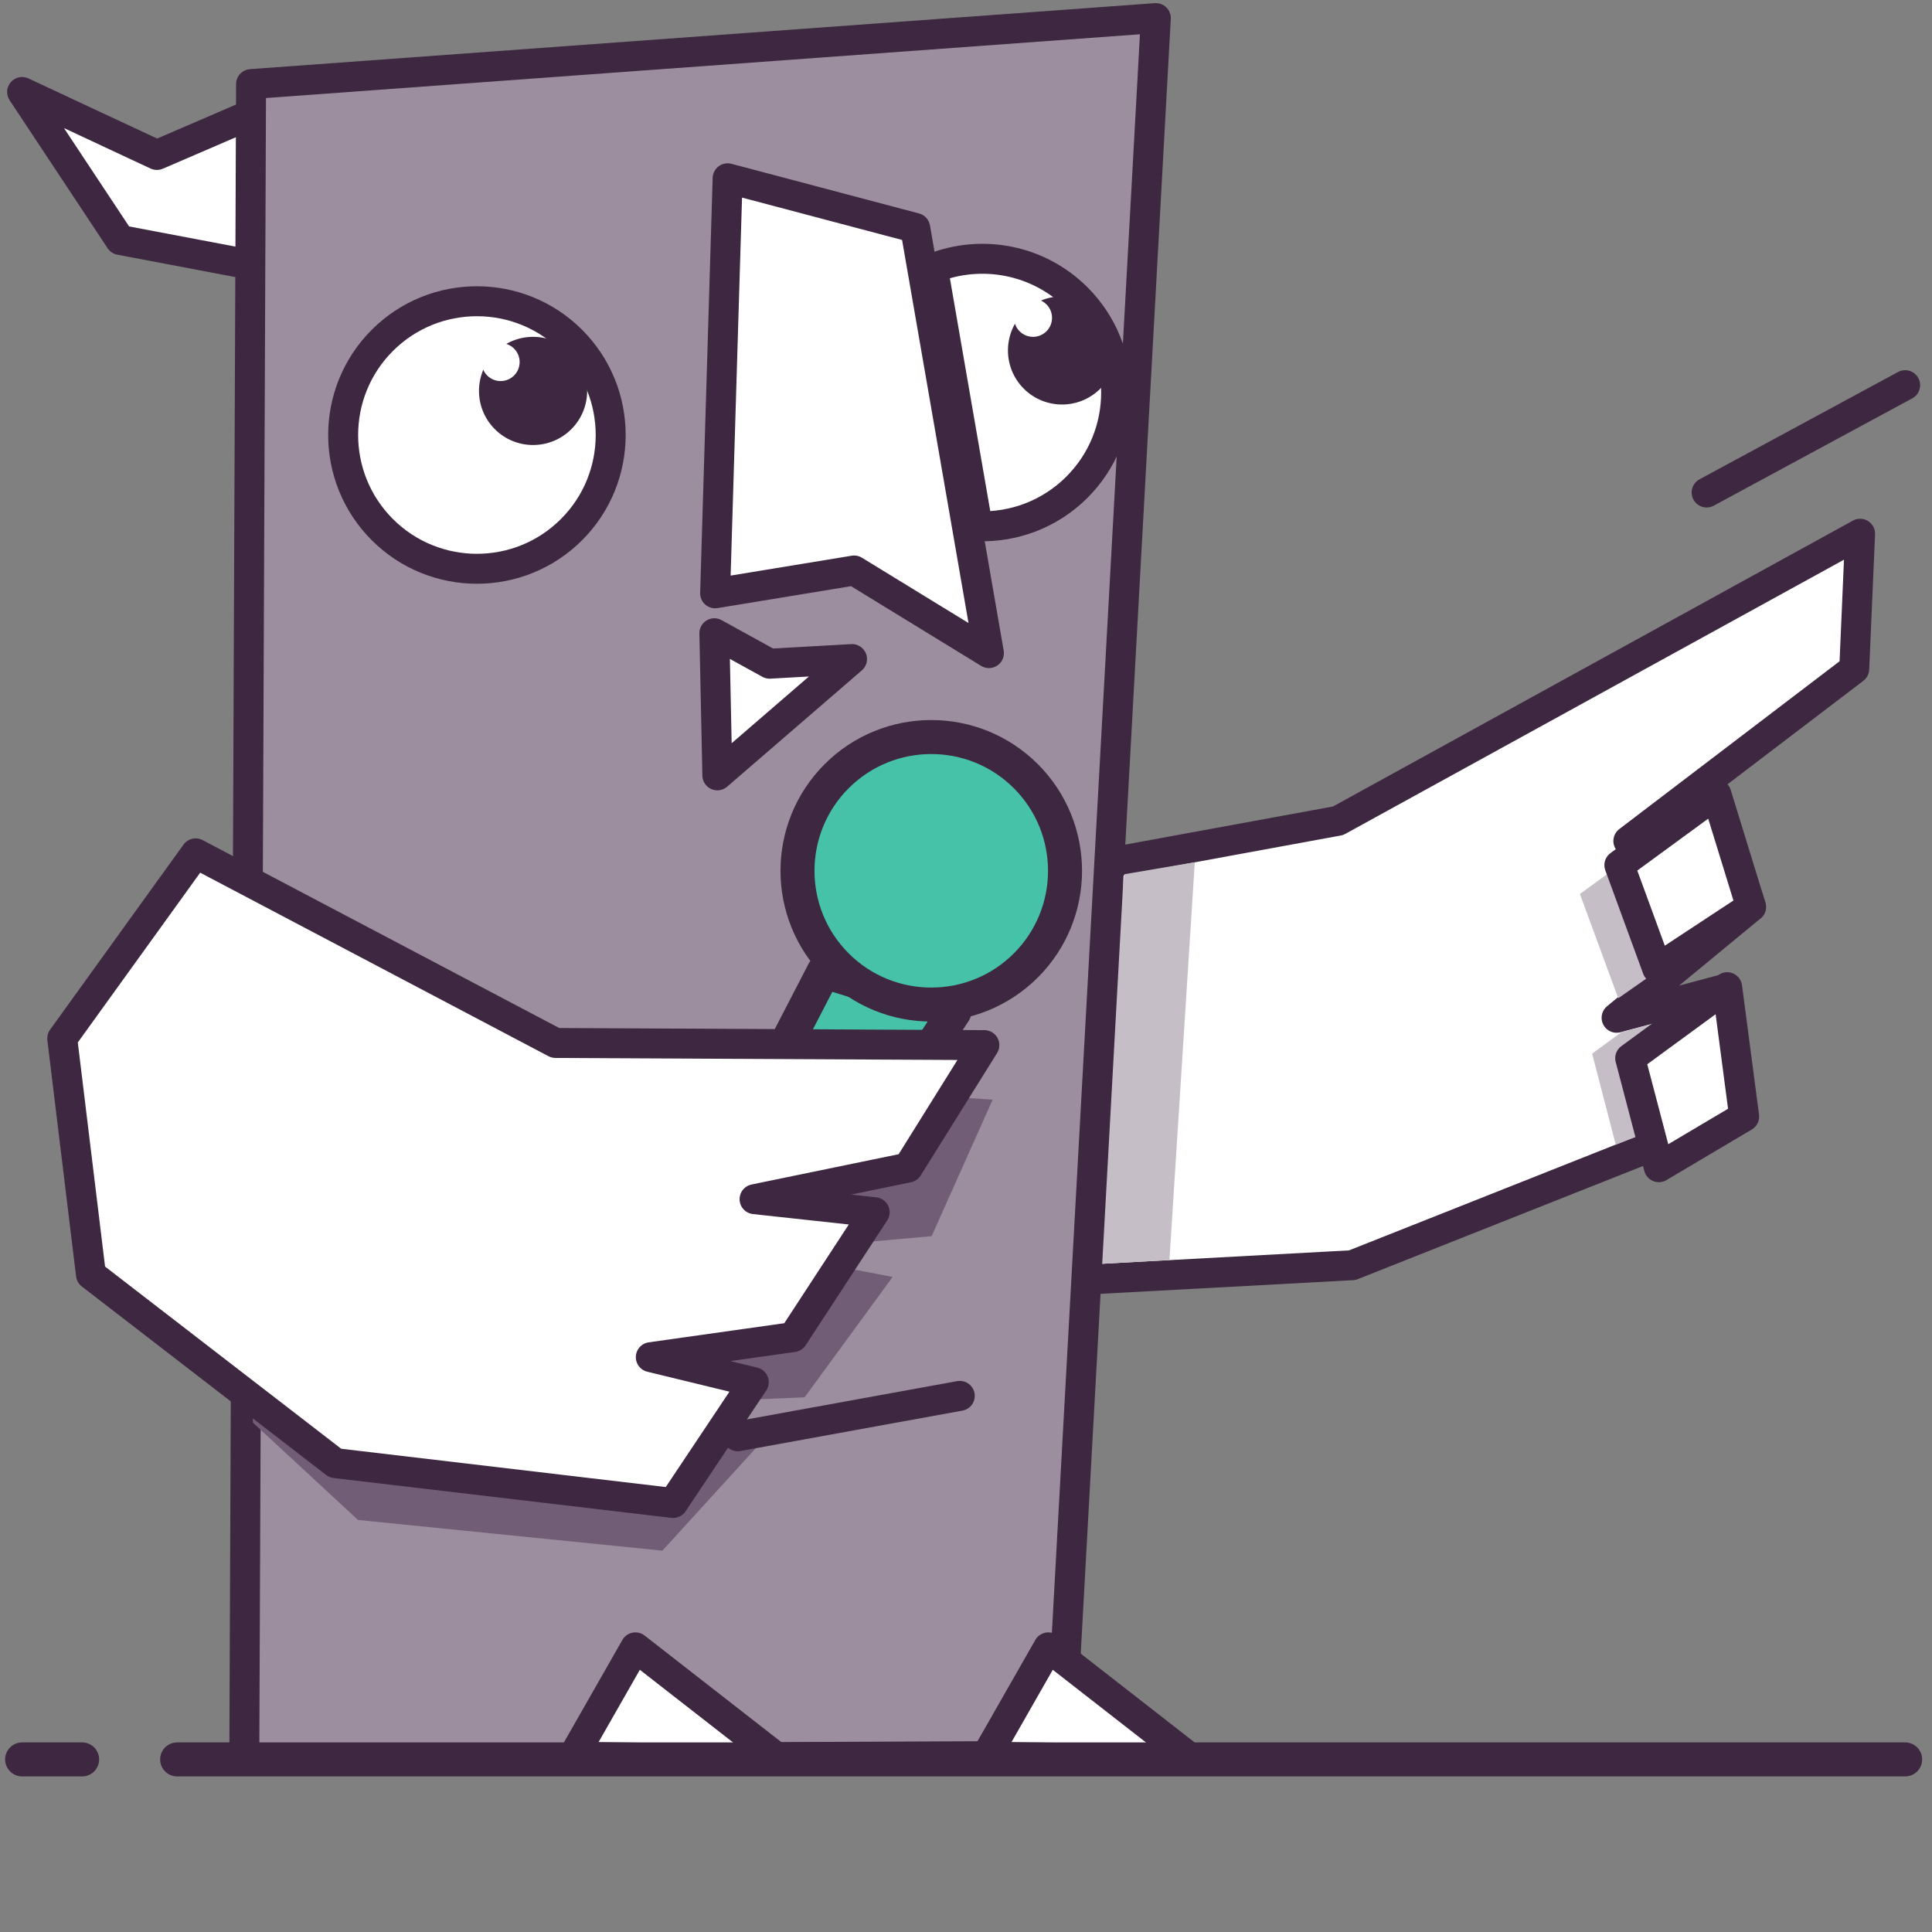 <?xml version="1.0" encoding="UTF-8" standalone="no"?><!DOCTYPE svg PUBLIC "-//W3C//DTD SVG 1.1//EN"
        "http://www.w3.org/Graphics/SVG/1.1/DTD/svg11.dtd">
<svg width="129px" height="129px" version="1.1" xmlns="http://www.w3.org/2000/svg"
     xml:space="preserve"
     style="fill-rule:evenodd;clip-rule:evenodd;stroke-linecap:round;stroke-linejoin:round;stroke-miterlimit:1.5;"><rect width="100%" height="100%" fill="#808080" stroke="none"/><g id="Speaker_avatar"><g><path d="M64.929,59.284l-1.569,14.194l8.84,11.981l18.092,-0.981l23.355,-9.264l1.601,-9.206l-7.308,1.949l8.978,-7.406l-2.478,-7.409l-5.714,3.011l15.082,-11.489l0.391,-9.026l-34.856,19.166l-24.414,4.48Z" style="fill:#fff;stroke:#3e2740;stroke-width:2px;"/><path
        d="M72.422,84.448l5.661,-0.317l1.693,-26.558l-4.703,0.799l-2.651,26.076Z" style="fill:#c5bec6;"/><path
        d="M18.537,6.873l-8.061,3.474l-8.999,-4.204l6.543,9.88l11.115,2.109l-0.598,-11.259Z"
        style="fill:#fff;stroke:#3e2740;stroke-width:2px;"/><path
        d="M16.312,117.476l0.451,-111.861l60.412,-4.407l-6.392,116.029l-54.471,0.239Z"
        style="fill:#9c8d9f;stroke:#3e2740;stroke-width:2px;stroke-linecap:butt;stroke-miterlimit:1.414;"/><path
        d="M63.726,67.55l-19.042,29.104l-5.479,-1.26l15.797,-30.533l8.724,2.689Z"
        style="fill:#46c2a9;stroke:#3e2740;stroke-width:2.27px;stroke-linecap:butt;stroke-miterlimit:1.414;"/><path
        d="M38.161,22.729c3.486,3.486 3.486,9.147 0,12.633c-3.486,3.487 -9.147,3.487 -12.634,0c-3.486,-3.486 -3.486,-9.147 0,-12.633c3.487,-3.487 9.148,-3.487 12.634,0Z"
        style="fill:#fff;stroke:#3e2740;stroke-width:2px;"/><path
        d="M68.497,51.827c3.487,3.486 3.487,9.147 0,12.633c-3.486,3.487 -9.147,3.487 -12.633,0c-3.487,-3.486 -3.487,-9.147 0,-12.633c3.486,-3.486 9.147,-3.486 12.633,0Z"
        style="fill:#46c2a9;stroke:#3e2740;stroke-width:2.27px;stroke-linecap:butt;stroke-miterlimit:1.414;"/><g><path d="M38.148,23.548c1.41,1.41 1.41,3.699 0,5.108c-1.41,1.41 -3.699,1.41 -5.108,0c-1.41,-1.409 -1.41,-3.698 0,-5.108c1.409,-1.41 3.698,-1.41 5.108,0Z" style="fill:#3e2740;"/>
    <path d="M34.325,23.277c0.495,0.496 0.495,1.3 0,1.795c-0.495,0.495 -1.299,0.495 -1.795,0c-0.495,-0.495 -0.495,-1.299 0,-1.795c0.496,-0.495 1.3,-0.495 1.795,0Z"
          style="fill:#fff;"/></g><path
        d="M62.293,17.908c3.213,-1.274 7.018,-0.612 9.616,1.986c3.486,3.486 3.486,9.147 0,12.634c-1.822,1.822 -4.239,2.692 -6.629,2.609l-2.987,-17.229Z"
        style="fill:#fff;stroke:#3e2740;stroke-width:2px;"/><g><path d="M73.467,20.844c1.409,1.41 1.409,3.699 0,5.108c-1.41,1.41 -3.699,1.41 -5.109,0c-1.409,-1.409 -1.409,-3.698 0,-5.108c1.41,-1.41 3.699,-1.41 5.109,0Z" style="fill:#3e2740;"/>
    <path d="M69.873,20.325c0.495,0.495 0.495,1.299 0,1.794c-0.496,0.496 -1.3,0.496 -1.795,0c-0.495,-0.495 -0.495,-1.299 0,-1.794c0.495,-0.496 1.299,-0.496 1.795,0Z"
          style="fill:#fff;"/></g><path d="M42.426,109.994l9.599,7.482l-13.768,-0.177l4.169,-7.305Z"
                                        style="fill:#fff;stroke:#3e2740;stroke-width:2px;"/><path
        d="M69.998,109.994l9.598,7.482l-13.768,-0.177l4.17,-7.305Z" style="fill:#fff;stroke:#3e2740;stroke-width:2px;"/><path
        d="M47.898,51.77l-0.2,-9.488l3.69,2.034l5.502,-0.31l-8.992,7.764Z"
        style="fill:#fff;stroke:#3e2740;stroke-width:2px;"/><path
        d="M47.749,39.616l0.835,-27.712l12.524,3.316l4.922,28.387l-9,-5.515l-9.281,1.524Z"
        style="fill:#fff;stroke:#3e2740;stroke-width:2px;"/><path
        d="M111.967,54.954l2.473,7.227l-6.389,4.472l-2.559,-6.959l6.475,-4.74Z" style="fill:#c5bec6;"/><path
        d="M114.6,53.025l2.318,7.526l-6.264,4.121l-2.529,-6.907l6.475,-4.74Z"
        style="fill:#fff;stroke:#3e2740;stroke-width:2px;"/><path
        d="M112.521,67.775l1.397,6.474l-0.953,0.214l-5.082,1.963l-1.577,-6.076l1.943,-1.422l4.272,-1.153Z"
        style="fill:#c5bec6;"/><path d="M115.323,65.916l1.137,8.639l-5.7,3.38l-1.912,-7.279l6.475,-4.74Z"
                                     style="fill:#fff;stroke:#3e2740;stroke-width:2px;"/><path
        d="M66.279,73.425l-4.073,9.114l-11.483,1.026l8.877,1.696l-5.876,8.039l-10.473,0.435l7.693,2.435l-6.716,7.367l-20.325,-2.049l-7.016,-6.497l-0.712,-30.441l17.879,6.693l32.225,2.182Z"
        style="fill:#725d77;"/><path
        d="M13.064,56.979l-8.909,12.358l1.918,15.768l16.317,12.589l22.554,2.661l5.386,-8.067l-6.876,-1.67l9.502,-1.341l5.446,-8.336l-8.02,-0.872l10.242,-2.11l5.102,-8.176l-28.636,-0.144l-24.026,-12.66Z"
        style="fill:#fff;stroke:#3e2740;stroke-width:2px;"/><path d="M113.952,32.884l13.255,-7.166"
                                                                  style="fill:none;stroke:#3e2740;stroke-width:2px;"/><path
        d="M49.261,95.901l14.824,-2.698" style="fill:none;stroke:#3e2740;stroke-width:2px;"/></g><g><g><path d="M11.827,117.476l115.38,0" style="fill:none;stroke:#3e2740;stroke-width:2.27px;"/><path
        d="M1.477,117.476l4.007,0" style="fill:none;stroke:#3e2740;stroke-width:2.27px;"/></g></g></g></svg>
